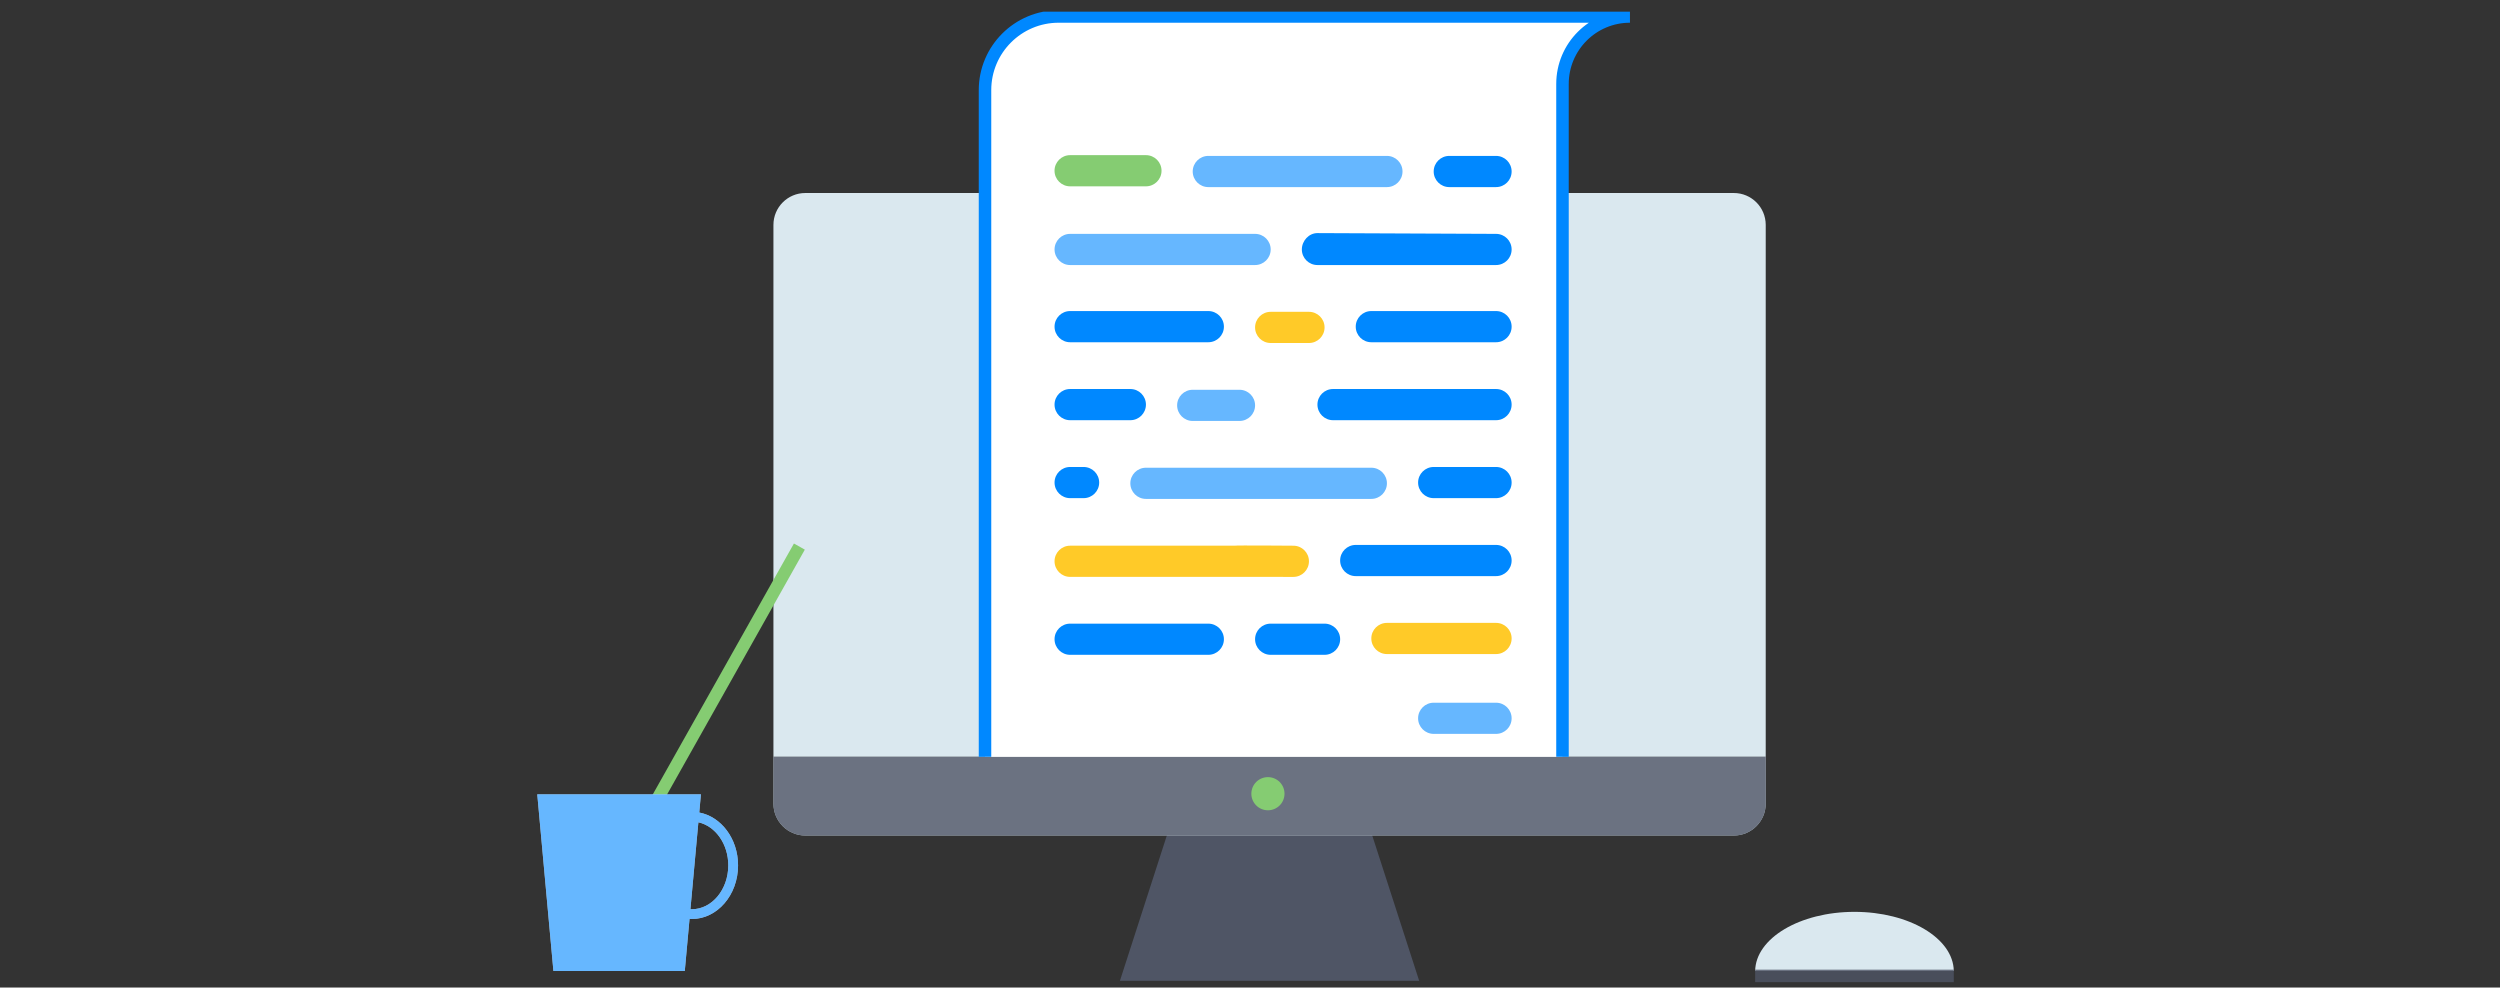 <?xml version="1.0" encoding="utf-8"?>
<!-- Generator: Adobe Illustrator 16.0.0, SVG Export Plug-In . SVG Version: 6.00 Build 0)  -->
<!DOCTYPE svg PUBLIC "-//W3C//DTD SVG 1.1//EN" "http://www.w3.org/Graphics/SVG/1.1/DTD/svg11.dtd">
<svg version="1.1" id="Layer_1" xmlns="http://www.w3.org/2000/svg" xmlns:xlink="http://www.w3.org/1999/xlink" x="0px" y="0px"
	 width="400px" height="158px" viewBox="0 0 400 158" enable-background="new 0 0 400 158" xml:space="preserve">
<rect x="0" y="0" width="400" height="158" fill="#333333" stroke="none"/>
<g id="writers_tools">
	<g id="online_publisherrs_5_">
		<g>
			<polygon fill="#4F5565" points="219.521,133.566 186.731,133.566 179.188,156.924 227.066,156.924 			"/>
			<path fill="#DAE8EF" d="M282.516,42.197v-6.213c0-2.817-2.283-5.102-5.103-5.102H128.85c-2.816,0-5.101,2.285-5.101,5.102v6.213
				v78.896h158.767V42.197z"/>
			<path fill="#DAE8EF" d="M123.749,128.582c0,2.816,2.284,5.104,5.101,5.104h148.563c2.817,0,5.103-2.285,5.103-5.104v-6.213
				v-1.276H123.749v1.276V128.582z"/>
			<path opacity="0.8" fill="#4F5565" enable-background="new    " d="M123.749,128.582c0,2.816,2.284,5.104,5.101,5.104h148.563
				c2.817,0,5.103-2.285,5.103-5.104v-6.213v-1.276H123.749v1.276V128.582z"/>
		</g>
		<circle fill="#85CC72" cx="202.869" cy="126.993" r="2.652"/>
		<g>
			<g>
				<defs>
					<path id="SVGID_1_" d="M285.409,116.27c0,2.664-2.253,4.823-5.029,4.823H132.93c-2.777,0-5.029-2.159-5.029-4.823V6.69
						c0-2.664,2.252-4.825,5.029-4.825h147.45c2.776,0,5.029,2.161,5.029,4.825V116.27z"/>
				</defs>
				<clipPath id="SVGID_2_">
					<use xlink:href="#SVGID_1_"  overflow="visible"/>
				</clipPath>
				<g id="paper_3_" display="none" clip-path="url(#SVGID_2_)">
					<g display="inline">
						<path fill="#FFFFFF" stroke="#0088FF" stroke-width="2" stroke-miterlimit="10" d="M152.762,13.959L152.762,13.959v119.01
							h93.087c5.174,0,9.366-3.515,9.366-7.85V13.959v-0.83c0-4.998,4.834-9.049,10.796-9.049H164.548
							C158.038,4.081,152.762,8.503,152.762,13.959z"/>
						<path display="none" fill="#DAE8EF" stroke="#0088FF" stroke-width="2" stroke-miterlimit="10" d="M270.662,20.848v6.209
							V12.192c0-4.48-4.332-8.112-9.68-8.112c-5.963,0-10.797,4.051-10.797,9.049v0.83v6.889v1.578v6.718h20.477v-4.952V20.848z"/>
					</g>
					<g id="text_8_" display="inline">
						<path fill="#85CC72" d="M183.54,26.86h-14.645c-1.377,0-2.496-0.937-2.496-2.092c0-1.154,1.119-2.09,2.496-2.09h14.645
							c1.377,0,2.495,0.936,2.495,2.09C186.035,25.923,184.917,26.86,183.54,26.86"/>
						<path fill="#0088FF" d="M238.302,26.962h-6.229c-1.378,0-2.493-0.937-2.493-2.091c0-1.154,1.115-2.091,2.493-2.091h6.229
							c1.378,0,2.494,0.937,2.494,2.091C240.796,26.025,239.68,26.962,238.302,26.962"/>
						<path opacity="0.6" fill="#0088FF" enable-background="new    " d="M222.1,26.962h-28.58c-1.377,0-2.495-0.937-2.495-2.091
							c0-1.154,1.118-2.091,2.495-2.091h28.58c1.377,0,2.492,0.937,2.492,2.091C224.592,26.025,223.477,26.962,222.1,26.962"/>
						<path fill="#0088FF" d="M193.52,47.768h-24.624c-1.377,0-2.492-0.937-2.492-2.091c0-1.155,1.115-2.091,2.492-2.091h24.624
							c1.378,0,2.496,0.936,2.496,2.091C196.016,46.831,194.897,47.768,193.52,47.768"/>
						<path display="none" fill="#0088FF" d="M181.045,58.222h-9.636c-1.377,0-2.491-0.938-2.491-2.092
							c0-1.155,1.114-2.09,2.491-2.09h9.636c1.378,0,2.495,0.935,2.495,2.09C183.54,57.284,182.423,58.222,181.045,58.222"/>
						<path display="none" fill="#0088FF" d="M239.561,58.222h-26.084c-1.377,0-2.496-0.938-2.496-2.092
							c0-1.155,1.119-2.09,2.496-2.09h26.084c1.377,0,2.492,0.935,2.492,2.09C242.053,57.284,240.938,58.222,239.561,58.222"/>
						<path display="none" fill="#0088FF" d="M239.561,47.768h-19.959c-1.375,0-2.492-0.937-2.492-2.091
							c0-1.155,1.117-2.091,2.492-2.091h19.959c1.377,0,2.492,0.936,2.492,2.091C242.053,46.831,240.938,47.768,239.561,47.768"/>
						<path opacity="0.6" fill="#0088FF" enable-background="new    " d="M209.623,47.87h-6.127c-1.377,0-2.494-0.937-2.494-2.091
							c0-1.154,1.117-2.091,2.494-2.091h6.127c1.379,0,2.495,0.938,2.495,2.091C212.118,46.934,211.002,47.87,209.623,47.87"/>
						<path opacity="0.6" fill="#0088FF" enable-background="new    " d="M201.002,37.414h-32.106c-1.377,0-2.492-0.933-2.492-2.09
							c0-1.151,1.115-2.09,2.492-2.09h32.106c1.381,0,2.497,0.938,2.497,2.09C203.499,36.481,202.383,37.414,201.002,37.414"/>
						<path display="none" opacity="0.6" fill="#0088FF" enable-background="new    " d="M198.51,58.324h-7.485
							c-1.377,0-2.494-0.937-2.494-2.092c0-1.153,1.117-2.09,2.494-2.09h7.485c1.377,0,2.492,0.937,2.492,2.09
							C201.002,57.387,199.887,58.324,198.51,58.324"/>
						<path fill="#0088FF" d="M173.563,68.675h-7.182c-1.378,0-2.493-0.937-2.493-2.089c0-1.155,1.115-2.093,2.493-2.093h7.182
							c1.378,0,2.494,0.938,2.494,2.093C176.058,67.738,174.941,68.675,173.563,68.675"/>
						<path fill="#0088FF" d="M244.588,79.129h-27.479c-1.381,0-2.496-0.936-2.496-2.093c0-1.153,1.115-2.089,2.496-2.089h27.479
							c1.378,0,2.494,0.936,2.494,2.089C247.082,78.193,245.966,79.129,244.588,79.129"/>
						<path fill="#0088FF" d="M244.588,68.675H229.58c-1.375,0-2.495-0.937-2.495-2.089c0-1.155,1.12-2.093,2.495-2.093h15.008
							c1.378,0,2.494,0.938,2.494,2.093C247.082,67.738,245.966,68.675,244.588,68.675"/>
						<path opacity="0.6" fill="#0088FF" enable-background="new    " d="M219.602,68.777H183.54c-1.378,0-2.495-0.936-2.495-2.092
							c0-1.151,1.117-2.089,2.495-2.089h36.062c1.381,0,2.498,0.938,2.498,2.089C222.1,67.841,220.98,68.777,219.602,68.777"/>
						<path fill="#0088FF" d="M193.52,89.686h-27.138c-1.378,0-2.493-0.938-2.493-2.092c0-1.152,1.115-2.09,2.493-2.09h27.138
							c1.378,0,2.496,0.938,2.496,2.09C196.016,88.748,194.897,89.686,193.52,89.686"/>
						<path opacity="0.6" fill="#0088FF" enable-background="new    " d="M244.588,89.583H222.1c-1.379,0-2.498-0.938-2.498-2.093
							s1.119-2.088,2.498-2.088h22.488c1.378,0,2.494,0.934,2.494,2.088C247.082,88.646,245.966,89.583,244.588,89.583"/>
						<path fill="#0088FF" d="M212.118,89.686h-8.619c-1.38,0-2.497-0.938-2.497-2.092c0-1.152,1.117-2.09,2.497-2.09h8.619
							c1.377,0,2.493,0.938,2.493,2.09C214.611,88.748,213.495,89.686,212.118,89.686"/>
						<path opacity="0.6" fill="#0088FF" enable-background="new    " d="M207.131,75.052c0,0-9.224-0.063-9.456-0.003h-31.293
							c-1.378,0-2.493,0.938-2.493,2.092c0,1.155,1.115,2.091,2.493,2.091h34.62c0.258,0,6.129,0.003,6.129,0.003
							c1.376,0,2.492-0.939,2.492-2.095C209.623,75.987,208.507,75.052,207.131,75.052z"/>
						<path fill="#0088FF" d="M238.302,37.414H210.98c-1.377,0-2.494-0.933-2.494-2.09c0-1.151,1.117-2.194,2.494-2.194l27.32,0.104
							c1.379,0,2.494,0.938,2.494,2.09C240.796,36.481,239.68,37.414,238.302,37.414"/>
						<path display="none" fill="#0088FF" d="M173.563,100.288h-2.154c-1.377,0-2.491-0.938-2.491-2.093
							c0-1.153,1.114-2.09,2.491-2.09h2.154c1.378,0,2.494,0.937,2.494,2.09C176.057,99.35,174.941,100.288,173.563,100.288"/>
						<path fill="#0088FF" d="M244.588,100.288H229.58c-1.375,0-2.495-0.938-2.495-2.093c0-1.153,1.12-2.09,2.495-2.09h15.008
							c1.378,0,2.494,0.937,2.494,2.09C247.082,99.35,245.966,100.288,244.588,100.288"/>
						<path display="none" opacity="0.6" fill="#0088FF" enable-background="new    " d="M219.602,100.389H183.54
							c-1.378,0-2.495-0.937-2.495-2.092c0-1.15,1.117-2.091,2.495-2.091h36.062c1.381,0,2.498,0.938,2.498,2.091
							C222.1,99.452,220.98,100.389,219.602,100.389"/>
						<path display="none" fill="#0088FF" d="M181.045,110.908h-9.636c-1.377,0-2.491-0.938-2.491-2.092
							c0-1.155,1.114-2.09,2.491-2.09h9.636c1.378,0,2.495,0.935,2.495,2.09C183.54,109.971,182.423,110.908,181.045,110.908"/>
						<path display="none" fill="#0088FF" d="M239.561,110.908h-26.084c-1.377,0-2.496-0.938-2.496-2.092
							c0-1.155,1.119-2.09,2.496-2.09h26.084c1.377,0,2.492,0.935,2.492,2.09C242.053,109.971,240.938,110.908,239.561,110.908"/>
						<path display="none" opacity="0.6" fill="#0088FF" enable-background="new    " d="M198.51,111.01h-7.485
							c-1.377,0-2.494-0.936-2.494-2.091c0-1.153,1.117-2.09,2.494-2.09h7.485c1.377,0,2.492,0.937,2.492,2.09
							C201.002,110.074,199.887,111.01,198.51,111.01"/>
					</g>
				</g>
			</g>
			<g>
				<defs>
					<path id="SVGID_3_" d="M285.409,116.27c0,2.664-2.253,4.823-5.029,4.823H132.93c-2.777,0-5.029-2.159-5.029-4.823V6.69
						c0-2.664,2.252-4.825,5.029-4.825h147.45c2.776,0,5.029,2.161,5.029,4.825V116.27z"/>
				</defs>
				<clipPath id="SVGID_4_">
					<use xlink:href="#SVGID_3_"  overflow="visible"/>
				</clipPath>
				<g clip-path="url(#SVGID_4_)">
					<path fill="#FFFFFF" stroke="#0088FF" stroke-width="2" stroke-miterlimit="10" d="M157.601,14.421L157.601,14.421v126.994
						h83.029c5.175,0,9.368-4.192,9.368-9.367V14.421v-0.989c0-5.963,4.833-10.797,10.795-10.797h-91.405
						C162.878,2.635,157.601,7.913,157.601,14.421z"/>
					<path display="none" fill="#DAE8EF" stroke="#0088FF" stroke-width="2" stroke-miterlimit="10" d="M229.523,131.736v-18.07
						H137.67v18.07c0,5.345,4.333,9.679,9.678,9.679l0,0h0.016H239.2C233.857,141.415,229.523,137.081,229.523,131.736z"/>
				</g>
			</g>
			<g>
				<defs>
					<path id="SVGID_5_" d="M285.409,116.27c0,2.664-2.253,4.823-5.029,4.823H132.93c-2.777,0-5.029-2.159-5.029-4.823V6.69
						c0-2.664,2.252-4.825,5.029-4.825h147.45c2.776,0,5.029,2.161,5.029,4.825V116.27z"/>
				</defs>
				<clipPath id="SVGID_6_">
					<use xlink:href="#SVGID_5_"  overflow="visible"/>
				</clipPath>
				<g id="text_7_" clip-path="url(#SVGID_6_)">
					<path fill="#85CC72" d="M183.351,29.814h-12.13c-1.378,0-2.497-1.117-2.497-2.497c0-1.377,1.119-2.493,2.497-2.493h12.13
						c1.378,0,2.494,1.116,2.494,2.493C185.845,28.697,184.729,29.814,183.351,29.814"/>
					<path fill="#0088FF" d="M239.369,29.936h-7.485c-1.378,0-2.493-1.117-2.493-2.495s1.115-2.496,2.493-2.496h7.485
						c1.377,0,2.492,1.118,2.492,2.496C241.861,28.818,240.746,29.936,239.369,29.936"/>
					<path opacity="0.6" fill="#0088FF" enable-background="new    " d="M221.908,29.936h-28.579c-1.375,0-2.495-1.117-2.495-2.495
						s1.12-2.496,2.495-2.496h28.579c1.378,0,2.494,1.118,2.494,2.496C224.402,28.818,223.286,29.936,221.908,29.936"/>
					<path fill="#0088FF" d="M193.329,54.759h-22.108c-1.378,0-2.493-1.117-2.493-2.495c0-1.378,1.115-2.495,2.493-2.495h22.108
						c1.378,0,2.497,1.117,2.497,2.495C195.826,53.643,194.707,54.759,193.329,54.759"/>
					<path fill="#0088FF" d="M180.856,67.232h-9.636c-1.378,0-2.493-1.119-2.493-2.497s1.115-2.493,2.493-2.493h9.636
						c1.377,0,2.494,1.115,2.494,2.493S182.233,67.232,180.856,67.232"/>
					<path fill="#0088FF" d="M239.369,67.232h-26.083c-1.377,0-2.495-1.119-2.495-2.497s1.118-2.493,2.495-2.493h26.083
						c1.377,0,2.492,1.115,2.492,2.493S240.746,67.232,239.369,67.232"/>
					<path fill="#0088FF" d="M239.369,54.759h-19.957c-1.376,0-2.494-1.117-2.494-2.495c0-1.378,1.118-2.495,2.494-2.495h19.957
						c1.377,0,2.492,1.117,2.492,2.495C241.861,53.643,240.746,54.759,239.369,54.759"/>
					<path fill="#FFCA28" d="M209.434,54.881h-6.125c-1.379,0-2.496-1.118-2.496-2.495c0-1.376,1.117-2.495,2.496-2.495h6.125
						c1.379,0,2.496,1.118,2.496,2.495C211.93,53.765,210.813,54.881,209.434,54.881"/>
					<path opacity="0.6" fill="#0088FF" enable-background="new    " d="M200.813,42.407h-29.591c-1.378,0-2.493-1.114-2.493-2.494
						c0-1.375,1.115-2.494,2.493-2.494h29.591c1.379,0,2.496,1.119,2.496,2.494C203.309,41.293,202.191,42.407,200.813,42.407"/>
					<path opacity="0.6" fill="#0088FF" enable-background="new    " d="M198.319,67.354h-7.485c-1.377,0-2.493-1.117-2.493-2.497
						c0-1.376,1.116-2.493,2.493-2.493h7.485c1.378,0,2.494,1.117,2.494,2.493C200.813,66.237,199.697,67.354,198.319,67.354"/>
					<path fill="#0088FF" d="M173.375,79.704h-2.154c-1.378,0-2.493-1.117-2.493-2.494s1.115-2.494,2.493-2.494h2.154
						c1.377,0,2.494,1.117,2.494,2.494S174.752,79.704,173.375,79.704"/>
					<path fill="#0088FF" d="M239.369,92.178h-22.451c-1.378,0-2.495-1.117-2.495-2.498c0-1.375,1.117-2.492,2.495-2.492h22.451
						c1.377,0,2.492,1.117,2.492,2.492C241.861,91.061,240.746,92.178,239.369,92.178"/>
					<path fill="#0088FF" d="M239.369,79.704h-9.979c-1.375,0-2.494-1.117-2.494-2.494s1.119-2.494,2.494-2.494h9.979
						c1.377,0,2.492,1.117,2.492,2.494S240.746,79.704,239.369,79.704"/>
					<path opacity="0.6" fill="#0088FF" enable-background="new    " d="M219.412,79.825H183.35c-1.378,0-2.496-1.117-2.496-2.496
						c0-1.374,1.118-2.494,2.496-2.494h36.062c1.38,0,2.496,1.12,2.496,2.494C221.908,78.708,220.792,79.825,219.412,79.825"/>
					<path fill="#0088FF" d="M193.329,104.771h-22.108c-1.378,0-2.493-1.117-2.493-2.496c0-1.375,1.115-2.492,2.493-2.492h22.108
						c1.378,0,2.497,1.117,2.497,2.492C195.826,103.654,194.707,104.771,193.329,104.771"/>
					<path fill="#FFCA28" d="M239.369,104.65h-17.461c-1.379,0-2.496-1.121-2.496-2.498s1.117-2.49,2.496-2.49h17.461
						c1.377,0,2.492,1.113,2.492,2.49S240.746,104.65,239.369,104.65"/>
					<path fill="#0088FF" d="M211.93,104.771h-8.621c-1.379,0-2.496-1.117-2.496-2.496c0-1.375,1.117-2.492,2.496-2.492h8.621
						c1.377,0,2.493,1.117,2.493,2.492C214.423,103.654,213.307,104.771,211.93,104.771"/>
					<path fill="#FFCA28" d="M206.941,87.313c0,0-9.225-0.076-9.457-0.002H171.22c-1.378,0-2.493,1.116-2.493,2.494
						c0,1.377,1.115,2.496,2.493,2.496h29.592c0.258,0,6.129,0.004,6.129,0.004c1.375,0,2.492-1.119,2.492-2.5
						C209.434,88.43,208.316,87.313,206.941,87.313z"/>
					<path fill="#0088FF" d="M239.369,42.407h-28.578c-1.376,0-2.495-1.114-2.495-2.494c0-1.375,1.119-2.618,2.495-2.618
						l28.578,0.125c1.377,0,2.492,1.119,2.492,2.494C241.861,41.293,240.746,42.407,239.369,42.407"/>
					<path display="none" fill="#0088FF" d="M173.375,117.421h-2.154c-1.378,0-2.493-1.116-2.493-2.493
						c0-1.378,1.115-2.494,2.493-2.494h2.154c1.377,0,2.494,1.116,2.494,2.494C175.869,116.305,174.752,117.421,173.375,117.421"/>
					<path opacity="0.6" fill="#0088FF" enable-background="new    " d="M239.369,117.421h-9.979c-1.375,0-2.494-1.116-2.494-2.493
						c0-1.378,1.119-2.494,2.494-2.494h9.979c1.377,0,2.492,1.116,2.492,2.494C241.861,116.305,240.746,117.421,239.369,117.421"/>
					<path display="none" opacity="0.6" fill="#0088FF" enable-background="new    " d="M219.412,117.542H183.35
						c-1.378,0-2.496-1.116-2.496-2.496c0-1.374,1.118-2.491,2.496-2.491h36.062c1.38,0,2.496,1.117,2.496,2.491
						C221.908,116.426,220.792,117.542,219.412,117.542"/>
					<path display="none" fill="#0088FF" d="M180.856,130.093h-9.636c-1.378,0-2.493-1.116-2.493-2.495
						c0-1.377,1.115-2.492,2.493-2.492h9.636c1.377,0,2.494,1.115,2.494,2.492C183.35,128.977,182.233,130.093,180.856,130.093"/>
					<path display="none" fill="#0088FF" d="M239.369,130.093h-26.083c-1.377,0-2.495-1.116-2.495-2.495
						c0-1.377,1.118-2.492,2.495-2.492h26.083c1.377,0,2.492,1.115,2.492,2.492C241.861,128.977,240.746,130.093,239.369,130.093"/>
					<path display="none" opacity="0.6" fill="#0088FF" enable-background="new    " d="M198.319,130.215h-7.485
						c-1.377,0-2.493-1.117-2.493-2.496c0-1.376,1.116-2.494,2.493-2.494h7.485c1.378,0,2.494,1.118,2.494,2.494
						C200.813,129.098,199.697,130.215,198.319,130.215"/>
				</g>
			</g>
		</g>
	</g>
	<g>
		<path fill="#DAE8EF" d="M296.718,145.896c-8.743,0-15.833,4.229-15.891,9.463h31.778
			C312.548,150.126,305.458,145.896,296.718,145.896z"/>
		
			<line opacity="0.8" fill="none" stroke="#4F5565" stroke-width="2" stroke-miterlimit="10" enable-background="new    " x1="280.827" y1="156.143" x2="312.605" y2="156.143"/>
	</g>
	<g id="cup">
		<line fill="none" stroke="#85CC72" stroke-width="2" stroke-miterlimit="10" x1="95.385" y1="145.245" x2="127.9" y2="87.452"/>
		<path fill="#FFFFFF" d="M111.881,130.005l0.266-2.914H85.962l2.583,28.269h21.02l0.761-8.338c0.121,0.008,0.24,0.021,0.362,0.021
			c4.081,0,7.402-3.85,7.402-8.58C118.09,134.203,115.396,130.669,111.881,130.005z M110.688,145.479
			c-0.074,0-0.146-0.011-0.22-0.015l1.271-13.896c2.717,0.598,4.786,3.459,4.786,6.895
			C116.524,142.331,113.905,145.479,110.688,145.479z"/>
		<path opacity="0.6" fill="#0088FF" enable-background="new    " d="M111.881,130.005l0.266-2.914H85.962l2.583,28.269h21.02
			l0.761-8.338c0.121,0.008,0.24,0.021,0.362,0.021c4.081,0,7.402-3.85,7.402-8.58C118.09,134.203,115.396,130.669,111.881,130.005z
			 M110.688,145.479c-0.074,0-0.146-0.011-0.22-0.015l1.271-13.896c2.717,0.598,4.786,3.459,4.786,6.895
			C116.524,142.331,113.905,145.479,110.688,145.479z"/>
	</g>
</g>
</svg>
